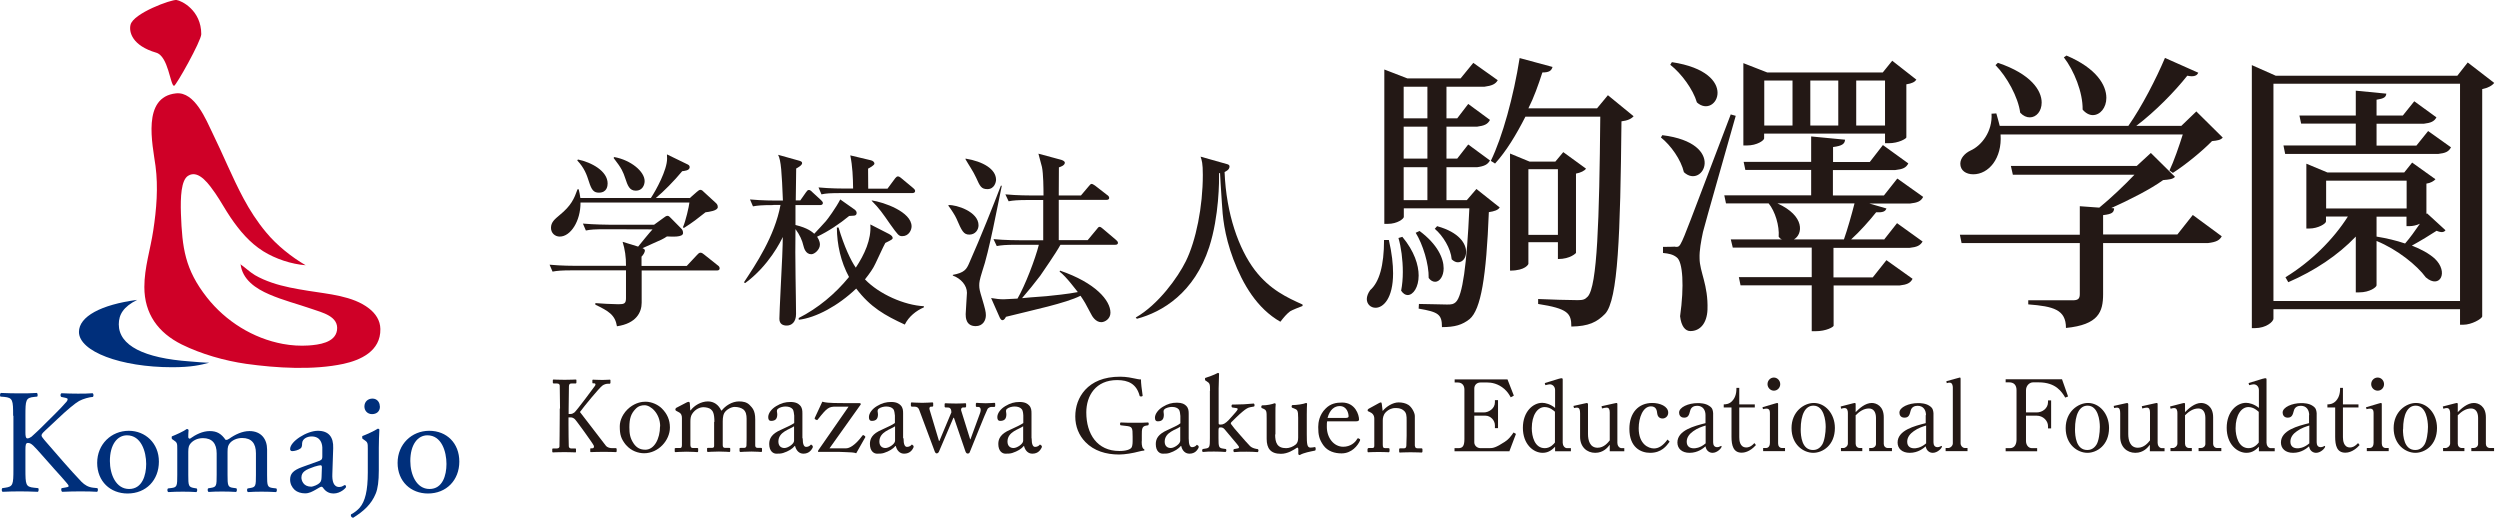 <svg width="177" height="37" viewBox="0 0 177 37" fill="none" xmlns="http://www.w3.org/2000/svg">
<g clip-path="url(#clip0_676_1050)">
<path d="M130.15 5.7V8.89H128.17V5.7H130.15ZM124.91 9.46H133.46V10.14H133.72C134.43 10.14 134.97 9.81 134.97 9.73V5.97C135.37 5.91 135.57 5.8 135.68 5.64L133.97 4.3L133.3 5.13H125.12L123.43 4.47V10.3H123.67C124.42 10.3 124.9 9.93 124.9 9.8V9.47L124.91 9.46ZM126.91 5.7V8.89H124.91V5.7H126.91ZM133.46 5.7V8.89H131.42V5.7H133.46ZM133.38 16.95H131.06C131.68 16.39 132.37 15.61 132.83 15.03C133.27 15.05 133.48 14.99 133.56 14.76L132.35 14.41H135.23C135.77 14.35 136 14.25 136.16 13.94L134.33 12.64L133.38 13.84H129.77V12.04H134.18C134.72 11.98 134.95 11.88 135.11 11.57L133.31 10.27L132.38 11.47H129.78V10.41C130.4 10.33 130.61 10.2 130.63 9.89L128.23 9.66V11.46H123.45L123.57 12.03H128.23V13.83H122.08L122.2 14.4H125.22C125.68 14.96 125.99 15.99 125.93 16.76C126.01 16.86 126.09 16.95 126.19 16.95H122.54L122.68 17.53H128.27V19.62H123.11L123.23 20.2H128.27V23.45H128.53C129.32 23.45 129.82 23.14 129.82 23.06V20.21H134.5C135.01 20.15 135.25 20.05 135.41 19.74L133.56 18.42L132.59 19.64H129.81V17.55H135.19C135.73 17.49 135.94 17.39 136.12 17.1L134.31 15.8L133.38 16.98V16.95ZM127.01 16.95C127.64 16.6 127.82 15.29 125.84 14.4H131.3C131.1 15.19 130.8 16.24 130.55 16.95H127.02H127.01ZM118.26 4.59C119.05 5.21 119.87 6.33 120.14 7.25C121.51 8.49 123.26 5.14 118.37 4.4L118.25 4.59H118.26ZM122.53 8.12C119.43 16.31 119.24 16.76 119.1 17.05C118.9 17.48 118.84 17.48 118.63 17.48H118.61V17.46C118.61 17.46 118.39 17.48 117.74 17.48V17.91C118.15 17.95 118.45 18.01 118.71 18.22C119.15 18.53 119.25 20.27 118.95 22.39C119.03 23.09 119.31 23.44 119.68 23.44C120.39 23.44 120.85 22.86 120.89 21.93C120.95 20.17 120.33 19.24 120.33 18.29C120.31 17.75 120.43 17.09 120.57 16.43C120.83 15.42 122.18 10.73 122.89 8.2L122.53 8.1V8.12ZM117.59 9.73C118.3 10.29 119.02 11.32 119.22 12.19C120.57 13.45 122.3 10.14 117.69 9.57L117.59 9.74V9.73Z" fill="#231815"/>
<path d="M160.96 21.32V5.93H174.17V21.31H160.96V21.32ZM174.71 4.43L173.98 5.36H161.12L159.43 4.61V23.23H159.67C160.4 23.23 160.96 22.8 160.96 22.55V21.89H174.17V22.99H174.41C174.99 22.99 175.7 22.58 175.74 22.41V6.31C176.14 6.23 176.45 6.06 176.59 5.87L174.71 4.42V4.43ZM171.91 9.28L171.08 10.31H168.26V8.76H171.61C172.11 8.7 172.34 8.6 172.5 8.31L170.93 7.17L170.12 8.18H168.26V7.06C168.78 6.98 168.93 6.88 168.95 6.63L166.79 6.42V8.18H162.8L162.92 8.75H166.79V10.3H161.67L161.79 10.9H172.62C173.14 10.84 173.37 10.74 173.53 10.43L171.9 9.27L171.91 9.28ZM171.79 15.17V13C172.09 12.96 172.33 12.81 172.43 12.69L170.78 11.51L170.22 12.21H164.78L163.29 11.59V16.18H163.49C164.13 16.18 164.68 15.83 164.68 15.68V15.33H166.23C165.2 16.95 163.65 18.5 161.81 19.63L162.01 19.98C163.88 19.17 165.52 18.08 166.79 16.75V20.7H167.03C167.78 20.7 168.26 20.33 168.26 20.2V17.06C169.73 17.66 171.12 18.78 171.75 19.64C172.74 20.49 173.4 19.27 172.37 18.3C171.97 17.95 171.42 17.64 170.76 17.39C171.36 17.06 172.07 16.63 172.51 16.34C172.87 16.49 173.05 16.44 173.14 16.3L171.83 15.1L171.79 15.16V15.17ZM164.69 14.76V12.79H170.39V14.76H164.69ZM168.26 15.34H170.38V16.01H170.6C170.82 16.01 171.1 15.95 171.33 15.84C170.99 16.34 170.62 16.85 170.28 17.24C169.66 17.03 168.99 16.87 168.26 16.75V15.34Z" fill="#231815"/>
<path d="M110.3 11.98H108.21V16.63H110.3V11.98ZM110.3 17.15H108.21V18.69C108.21 18.69 108.03 19.16 106.91 19.16V10.87L108.29 11.44H110.12L110.68 10.77L112.29 11.94C112.19 12.09 111.91 12.23 111.58 12.29V17.91C111.58 17.91 111.2 18.34 110.3 18.34V17.15ZM113.85 6.75L115.66 8.23C115.5 8.41 115.24 8.54 114.8 8.59C114.72 16.62 114.56 21.24 113.64 22.22C113.06 22.81 112.48 23.1 111.25 23.12C111.25 22.18 111.01 21.85 108.9 21.52V21.17C109.78 21.21 111.09 21.25 111.69 21.25C112.07 21.25 112.21 21.21 112.41 21C113.09 20.28 113.23 15.58 113.3 8.26H108C107.36 9.52 106.65 10.7 105.85 11.58L105.55 11.39C106.37 9.71 107.17 6.8 107.59 4.11L109.92 4.74C109.84 5.01 109.68 5.13 109.2 5.13C108.91 6.03 108.59 6.92 108.21 7.67H113.07L113.85 6.73V6.75ZM101.77 16.02C103.31 16.45 103.8 17.25 103.8 17.83C103.8 18.26 103.56 18.57 103.22 18.57C103.08 18.57 102.94 18.51 102.78 18.36C102.72 17.6 102.16 16.68 101.58 16.2L101.75 16.01L101.77 16.02ZM100.5 16.35C101.79 17.31 102.21 18.3 102.21 19C102.21 19.55 101.93 19.95 101.61 19.95C101.45 19.95 101.29 19.87 101.15 19.68C101.17 18.7 100.74 17.3 100.23 16.48L100.49 16.36L100.5 16.35ZM99.38 11.84V14.17H101.06V11.84H99.38ZM101.06 11.23V8.97H99.38V11.23H101.06ZM101.06 6.14H99.38V8.38H101.06V6.14ZM99.28 16.76C100.14 17.79 100.44 18.77 100.44 19.51C100.44 20.33 100.06 20.89 99.66 20.89C99.5 20.89 99.34 20.79 99.2 20.58C99.28 20.17 99.32 19.72 99.32 19.25C99.32 18.39 99.2 17.49 99.01 16.85L99.28 16.77V16.76ZM103.85 14.17L104.53 13.38L106.18 14.69C106.05 14.88 105.8 14.96 105.41 15.02C105.23 19.61 104.85 21.91 104.05 22.59C103.53 23 103.01 23.16 102.09 23.16C102.09 22.26 101.85 22.09 100.44 21.85L100.46 21.52C101 21.52 102.04 21.56 102.45 21.56C102.77 21.56 102.91 21.54 103.07 21.39C103.55 20.94 103.85 18.76 104.03 14.75H99.39V15.36C99.39 15.48 98.95 15.85 98.25 15.85H98.01V4.92L99.64 5.55H103.41L104.31 4.45L106.04 5.68C105.88 5.96 105.62 6.07 105.1 6.14H102.41V8.38H103.17L103.95 7.36L105.49 8.49C105.33 8.8 105.09 8.9 104.57 8.97H102.41V11.23H103.17L103.95 10.23L105.49 11.36C105.33 11.65 105.09 11.77 104.57 11.84H102.41V14.17H103.85ZM98.33 16.99C98.55 17.93 98.63 18.72 98.63 19.35C98.63 21.14 97.93 21.79 97.39 21.79C97.05 21.79 96.77 21.54 96.77 21.17C96.77 20.99 96.85 20.76 97.01 20.54C97.65 19.98 97.99 18.81 97.99 16.99H98.33Z" fill="#231815"/>
<path d="M146.3 3.93C148.45 4.84 149.13 6.04 149.13 6.93C149.13 7.63 148.69 8.15 148.17 8.15C147.93 8.15 147.67 8.02 147.45 7.76C147.47 6.54 146.84 4.99 146.12 4.06L146.3 3.94V3.93ZM141.46 4.45C143.8 5.24 144.55 6.41 144.55 7.26C144.55 7.88 144.17 8.31 143.71 8.31C143.48 8.31 143.25 8.21 143.03 7.98C142.89 6.88 142.08 5.42 141.28 4.61L141.46 4.44V4.45ZM155.51 7.9L157.37 9.74C157.23 9.91 157.01 9.95 156.61 9.99C155.93 10.69 154.72 11.68 153.84 12.24L153.6 12.07C153.9 11.45 154.3 10.29 154.54 9.52H141.64C141.76 11.22 140.79 12.34 139.71 12.34C139.19 12.34 138.79 12.07 138.79 11.59C138.79 11.2 139.11 10.85 139.51 10.66C140.3 10.31 141.08 9.3 141 8.05L141.34 8.03C141.44 8.36 141.52 8.69 141.58 8.91H150.69C151.64 7.55 152.66 5.57 153.28 4.1L155.64 5.15C155.56 5.32 155.42 5.4 155.18 5.4C155.08 5.4 154.98 5.38 154.86 5.36C153.98 6.47 152.61 7.88 151.25 8.91H154.44L155.51 7.88V7.9ZM154.15 16.61L155.25 15.22L157.3 16.73C157.14 17.02 156.9 17.14 156.32 17.21H148.9V20.82C148.9 22.08 148.58 22.99 146.27 23.22C146.27 21.92 145.39 21.69 143.6 21.55V21.26H146.77C147.14 21.26 147.25 21.13 147.25 20.82V17.21H138.88L138.76 16.62H147.25V14.6L148.63 14.7C149.44 14.04 150.46 13.07 151.12 12.37H142.51L142.37 11.75H151.28L152.28 10.83L153.99 12.52C153.83 12.69 153.59 12.71 153.15 12.75C152.27 13.39 150.77 14.15 149.48 14.73L149.68 14.75C149.66 15.04 149.54 15.16 148.9 15.23V16.6H154.16L154.15 16.61Z" fill="#231815"/>
<path d="M45.44 18.83H48.62L49.34 18.06C49.42 17.97 49.5 17.89 49.59 17.89C49.68 17.89 49.76 17.94 49.84 18.01L50.82 18.79C50.9 18.84 50.95 18.91 50.95 19C50.95 19.13 50.84 19.15 50.75 19.15H45.43V21.43C45.43 22.11 45.05 22.9 43.68 23.1C43.55 22.29 43.08 22.02 42.15 21.57V21.46C42.41 21.49 43.45 21.54 43.78 21.54C44.2 21.54 44.32 21.49 44.32 21.11V19.14H40.55C39.74 19.14 39.45 19.17 39.12 19.23L38.91 18.74C39.73 18.82 40.66 18.82 40.79 18.82H44.32C44.33 18.21 44.24 17.63 44.08 17.12L45.18 17.46C45.34 17.26 46.04 16.4 46.2 16.24L42.91 16.23C42.1 16.23 41.81 16.25 41.48 16.32L41.27 15.83C42.09 15.9 43.02 15.91 43.15 15.91H46.31L47 15.41C47.09 15.34 47.17 15.28 47.27 15.28C47.35 15.28 47.42 15.36 47.5 15.44L48.23 16.18C48.31 16.26 48.36 16.35 48.36 16.5C48.36 16.82 47.55 16.75 47.22 16.74C46.98 16.91 46.73 17.02 46.22 17.24C46.1 17.29 45.58 17.53 45.49 17.57C45.58 17.61 45.66 17.66 45.66 17.74C45.66 17.85 45.54 18.06 45.42 18.17V18.82L45.44 18.83ZM48.83 14.03L49.33 13.59C49.43 13.5 49.52 13.44 49.58 13.44C49.66 13.44 49.74 13.49 49.8 13.56L50.65 14.34C50.73 14.41 50.82 14.49 50.82 14.66C50.82 14.92 50.2 15 49.95 15.03C49.42 15.45 49.03 15.76 48.42 16.14L48.35 16.09C48.54 15.69 48.79 14.58 48.81 14.34H41.1C41.11 15.65 40.4 16.75 39.63 16.75C39.3 16.75 39.01 16.51 39.01 16.13C39.01 15.72 39.29 15.51 39.63 15.22C40.44 14.56 40.65 14.07 40.89 13.4H40.97C41.02 13.61 41.06 13.77 41.09 14.02H46.08C46.45 13.47 47.23 12.04 47.23 11.23C47.23 11.11 47.23 11.03 47.22 10.93L48.64 11.62C48.73 11.66 48.83 11.71 48.83 11.83C48.83 12.08 48.45 12.1 48.3 12.12C47.74 12.8 46.97 13.58 46.43 14.02H48.82L48.83 14.03ZM40.91 11.29C41.88 11.49 43.02 12.11 43.02 12.99C43.02 13.16 42.98 13.64 42.4 13.64C42.03 13.64 41.88 13.44 41.7 12.87C41.54 12.36 41.37 11.89 40.87 11.36L40.92 11.29H40.91ZM43.49 11.12C44.66 11.33 45.64 12.14 45.64 12.82C45.64 13.1 45.48 13.5 45.02 13.5C44.56 13.5 44.44 13.14 44.26 12.6C44.12 12.19 44.04 11.95 43.44 11.18L43.49 11.12Z" fill="#231815"/>
<path d="M54.74 14.52C53.93 14.52 53.64 14.55 53.31 14.61L53.1 14.12C53.92 14.2 54.85 14.2 54.98 14.2H55.43C55.35 12.22 55.3 11.36 55.09 10.96L56.59 11.38C56.71 11.42 56.79 11.45 56.79 11.55C56.79 11.7 56.5 11.86 56.37 11.93C56.36 12.29 56.34 13.87 56.34 14.19H56.66L57.06 13.62C57.14 13.51 57.18 13.45 57.27 13.45C57.34 13.45 57.42 13.5 57.51 13.6L58.13 14.17C58.18 14.23 58.26 14.29 58.26 14.37C58.26 14.5 58.14 14.52 58.06 14.52H56.32V15.93C57.2 16.14 57.51 16.43 57.65 16.55C57.78 16.4 58.37 15.79 58.47 15.66C58.58 15.54 59.19 14.71 59.49 14.12L60.54 14.86C60.59 14.91 60.65 14.98 60.65 15.07C60.65 15.24 60.52 15.27 60.43 15.27C60.36 15.27 60.23 15.29 60.12 15.29C59.43 15.86 58.66 16.37 57.85 16.76C57.9 16.85 58.05 17.05 58.05 17.32C58.05 17.67 57.67 18 57.44 18C57.04 18 56.92 17.56 56.88 17.39C56.8 17.03 56.62 16.62 56.32 16.22C56.28 18.24 56.36 21.14 56.36 22.23C56.36 22.81 56.04 23.05 55.7 23.05C55.44 23.05 55.18 22.95 55.18 22.57C55.18 22.13 55.35 18.88 55.38 18.19C55.41 17.51 55.42 17.01 55.42 16.78C55.29 17.06 54.44 18.81 52.76 20.04L52.67 19.99C53.5 18.73 54.85 16.73 55.26 14.51H54.76L54.74 14.52ZM56.54 22.52C57.92 21.82 59.13 20.81 60.11 19.61C59.53 18.54 59.26 17.33 59.25 16.11H59.37C59.77 17.46 60.24 18.45 60.59 18.95C61.2 18.02 61.7 16.97 61.62 15.89L62.95 16.57C63.15 16.68 63.2 16.77 63.2 16.85C63.2 16.94 63.13 16.98 62.68 17.2C62.61 17.32 62.55 17.45 61.98 18.66C61.82 19.01 61.58 19.35 61.24 19.78C62.25 20.83 64.03 21.61 65.41 21.68V21.76C64.86 22 64.34 22.41 64.06 22.98C62.65 22.33 61.63 21.76 60.62 20.43C59.33 21.66 57.76 22.5 56.55 22.64V22.54L56.54 22.52ZM62.84 13.35L63.38 12.62C63.45 12.54 63.5 12.49 63.57 12.49C63.65 12.49 63.7 12.53 63.77 12.58L64.66 13.32C64.73 13.38 64.79 13.44 64.79 13.52C64.79 13.65 64.67 13.67 64.58 13.67H59.59C58.78 13.67 58.49 13.69 58.16 13.76L57.95 13.27C58.77 13.35 59.7 13.35 59.83 13.35H60.4C60.39 12.57 60.36 11.77 60.2 11L61.67 11.35C61.83 11.39 61.91 11.5 61.91 11.58C61.91 11.7 61.59 11.87 61.46 11.94C61.46 12.17 61.47 13.16 61.47 13.36H62.84V13.35ZM61.72 14.19C62.57 14.31 64.54 15 64.54 16.03C64.54 16.28 64.35 16.72 63.88 16.72C63.63 16.72 63.58 16.64 63.03 15.88C62.49 15.1 62.25 14.75 61.72 14.22V14.18V14.19Z" fill="#231815"/>
<path d="M67.17 14.52C67.7 14.49 69.28 14.98 69.28 15.95C69.28 16.28 69.04 16.61 68.63 16.61C68.22 16.61 68.1 16.36 67.71 15.46C67.63 15.27 67.34 14.82 67.15 14.57V14.52H67.17ZM70.93 13.14C70.63 14.56 70.03 17.82 69.54 19.22C69.35 19.83 69.33 20 69.33 20.2C69.33 20.44 69.37 20.61 69.52 21.1C69.75 21.87 69.8 22.08 69.8 22.32C69.8 22.68 69.59 23.09 69.08 23.09C68.37 23.09 68.37 22.44 68.37 22.24C68.37 22 68.46 20.94 68.46 20.73C68.46 20.21 68.04 19.72 67.46 19.51V19.46C68.27 19.31 68.43 19.08 68.63 18.6C69.44 16.78 70.34 14.51 70.86 13.15H70.94L70.93 13.14ZM68.37 11.23C69.59 11.43 70.52 11.97 70.52 12.73C70.52 12.88 70.41 13.39 69.91 13.39C69.47 13.39 69.38 13.18 69.11 12.58C68.9 12.12 68.61 11.72 68.36 11.28V11.23H68.37ZM77 17.01L77.65 16.23C77.72 16.14 77.77 16.06 77.85 16.06C77.92 16.06 78.01 16.13 78.1 16.21L79.02 16.99C79.09 17.06 79.15 17.11 79.15 17.19C79.15 17.32 79.03 17.33 78.95 17.33H75.08C74.75 17.94 73.81 19.28 73.65 19.52C73.22 20.09 72.83 20.56 72.36 21.11C72.59 21.08 73.16 21.04 74.08 20.97C74.57 20.92 75.59 20.82 76.31 20.68C76.2 20.55 75.5 19.59 75.02 19.23L75.05 19.16C77.56 20.02 78.62 21.27 78.62 22.14C78.62 22.58 78.22 22.81 77.97 22.81C77.57 22.81 77.32 22.39 77.23 22.2C76.86 21.49 76.78 21.35 76.5 20.94C75.45 21.47 73.13 21.95 71.22 22.43C71.17 22.55 71.07 22.67 70.98 22.67C70.89 22.67 70.84 22.59 70.78 22.48L70.17 21.1C70.55 21.16 70.75 21.19 71.06 21.19C71.22 21.19 71.9 21.14 72.04 21.14C72.58 20.21 73.3 18.33 73.55 17.33H72C71.19 17.33 70.9 17.36 70.57 17.42L70.34 16.93C71.18 17.01 72.1 17.01 72.24 17.01H73.86V14.16H72.84C72.03 14.16 71.74 14.19 71.41 14.25L71.18 13.76C72.01 13.84 72.94 13.84 73.08 13.84H73.88C73.88 13.35 73.87 12.29 73.77 11.82C73.74 11.66 73.54 11.01 73.52 10.88L75.15 11.32C75.23 11.35 75.39 11.41 75.39 11.52C75.39 11.72 75.06 11.82 74.97 11.85C74.96 12.45 74.96 13.06 74.96 13.84H76.53L77.08 13.19C77.16 13.08 77.23 13.02 77.29 13.02C77.35 13.02 77.45 13.09 77.53 13.14L78.38 13.8C78.46 13.85 78.53 13.92 78.53 14.01C78.53 14.14 78.41 14.15 78.33 14.15H74.96V17H77.02L77 17.01Z" fill="#231815"/>
<path d="M92.23 21.66C92.08 21.71 91.46 21.96 91.34 22.04C91.08 22.24 90.9 22.46 90.65 22.78C89 21.84 88 20.14 87.32 18.35C86.66 16.59 86.56 15.26 86.51 14.38C86.44 13.42 86.39 12.44 86.38 12.26H86.31C86.32 12.75 86.32 15.31 85.61 17.5C84.56 20.72 82.31 22.09 80.49 22.57L80.41 22.48C82.01 21.57 83.39 19.64 83.95 18.51C84.68 17.04 85.16 14.62 85.16 12.39C85.16 11.54 85.09 11.36 85 11.09L86.84 11.61C86.96 11.64 87.05 11.68 87.05 11.78C87.05 12.02 86.81 12.12 86.7 12.18C86.82 15.17 87.71 17.63 88.84 19.12C89.91 20.52 91.16 21.08 92.22 21.56V21.65L92.23 21.66Z" fill="#231815"/>
<path d="M80.83 31.25C80.83 31.57 80.88 31.76 81.01 31.81C81.03 31.83 81.03 31.88 81.01 31.9C80.92 31.9 80.78 31.93 80.63 31.97C80.22 32.08 79.65 32.18 79.23 32.18C78.3 32.18 77.45 31.92 76.85 31.3C76.38 30.82 76.13 30.19 76.13 29.49C76.13 28.79 76.35 28.13 76.83 27.6C77.35 27.04 78.13 26.67 79.31 26.67C79.75 26.67 80.17 26.76 80.3 26.79C80.45 26.82 80.69 26.88 80.78 26.86C80.78 27.12 80.83 27.54 80.9 28.02C80.88 28.08 80.74 28.09 80.69 28.04C80.47 27.18 79.89 26.91 79.09 26.91C77.58 26.91 76.91 28.01 76.91 29.2C76.91 30.73 77.68 31.93 79.25 31.93C79.74 31.93 80.02 31.82 80.11 31.69C80.15 31.63 80.19 31.49 80.19 31.24V30.92C80.19 30.25 80.17 30.2 79.68 30.15L79.34 30.11C79.28 30.08 79.29 29.93 79.34 29.91C79.57 29.93 80 29.93 80.46 29.93C80.76 29.93 81.03 29.93 81.29 29.91C81.34 29.94 81.35 30.06 81.29 30.11L81.17 30.13C80.84 30.17 80.84 30.39 80.84 30.8V31.25H80.83Z" fill="#231815"/>
<path d="M85.67 27.69C85.67 27.19 85.67 27.14 85.41 26.98L85.33 26.93C85.33 26.93 85.29 26.79 85.33 26.76C85.54 26.69 85.93 26.56 86.23 26.4C86.26 26.4 86.3 26.42 86.31 26.45C86.31 26.71 86.28 27.13 86.28 27.5V29.93C86.28 30.04 86.28 30.06 86.43 30.06C86.61 30.06 86.77 29.97 87 29.73L87.34 29.35C87.57 29.1 87.63 29 87.63 28.96C87.63 28.92 87.59 28.89 87.45 28.88L87.25 28.85C87.17 28.83 87.17 28.66 87.25 28.64H87.44C87.81 28.64 88.3 28.62 88.77 28.57C88.83 28.6 88.84 28.74 88.79 28.78L88.52 28.83C88.35 28.86 88.21 28.95 87.99 29.13C87.67 29.39 87.38 29.7 87.23 29.84C87.13 29.93 87.12 29.98 87.17 30.04C87.31 30.24 87.45 30.4 87.73 30.72C88.05 31.09 88.35 31.43 88.51 31.59C88.63 31.7 88.79 31.75 88.94 31.78L89.06 31.8C89.12 31.84 89.11 31.99 89.04 32.01C88.8 31.99 88.51 31.98 88.25 31.98C87.92 31.98 87.63 31.98 87.38 32.01C87.31 31.98 87.31 31.83 87.36 31.8L87.51 31.77C87.63 31.75 87.72 31.74 87.72 31.68C87.72 31.62 87.69 31.57 87.58 31.44L86.69 30.38C86.61 30.29 86.52 30.26 86.43 30.26C86.28 30.26 86.27 30.28 86.27 30.55V31.02C86.27 31.63 86.29 31.72 86.59 31.76L86.79 31.79C86.85 31.83 86.83 31.98 86.77 32C86.5 31.98 86.25 31.97 85.96 31.97C85.67 31.97 85.41 31.97 85.16 32C85.1 31.97 85.09 31.83 85.16 31.79L85.34 31.76C85.65 31.72 85.66 31.63 85.66 31.02V27.66L85.67 27.69Z" fill="#231815"/>
<path d="M90.28 30.75C90.28 31.34 90.42 31.73 91.06 31.73C91.28 31.73 91.55 31.63 91.74 31.47C91.85 31.37 91.91 31.24 91.91 30.98V29.58C91.91 29.03 91.85 29.01 91.6 28.91L91.49 28.87C91.43 28.84 91.43 28.72 91.49 28.68C91.82 28.68 92.28 28.61 92.47 28.53C92.51 28.53 92.54 28.55 92.54 28.59C92.53 28.75 92.52 29.01 92.52 29.33V30.76C92.52 31.43 92.54 31.69 92.78 31.69C92.88 31.69 92.99 31.67 93.11 31.65C93.16 31.69 93.17 31.86 93.11 31.9C92.78 31.97 92.3 32.05 92.02 32.22C91.98 32.22 91.94 32.19 91.92 32.16V31.81C91.92 31.73 91.89 31.69 91.84 31.69C91.59 31.85 91.18 32.13 90.69 32.13C89.96 32.13 89.68 31.75 89.68 31.07V29.65C89.68 29.11 89.68 29.04 89.43 28.93L89.33 28.89C89.28 28.85 89.29 28.73 89.35 28.7C89.73 28.7 90.06 28.62 90.24 28.55C90.29 28.55 90.31 28.57 90.32 28.61C90.3 28.75 90.3 28.93 90.3 29.35V30.77L90.28 30.75Z" fill="#231815"/>
<path d="M83.56 30.21C83.27 30.43 82.46 30.59 82.46 31.27C82.46 31.57 82.64 31.72 82.89 31.72C83.14 31.72 83.56 31.43 83.56 31.21V30.2V30.21ZM84.16 31.04C84.16 31.51 84.26 31.66 84.4 31.66C84.53 31.66 84.65 31.59 84.69 31.54C84.72 31.5 84.74 31.48 84.77 31.51L84.85 31.57C84.85 31.57 84.89 31.63 84.85 31.72C84.78 31.84 84.63 32.12 84.21 32.12C83.92 32.12 83.7 31.91 83.63 31.57H83.61C83.44 31.77 83.17 31.95 82.8 32.07C82.65 32.12 82.5 32.12 82.32 32.12C82.12 32.12 81.83 31.96 81.83 31.44C81.83 31.06 82 30.74 82.65 30.45C83.02 30.28 83.44 30.09 83.57 29.97V29.45C83.55 29.31 83.55 29.1 83.46 28.99C83.37 28.88 83.21 28.81 82.97 28.81C82.81 28.81 82.55 28.87 82.44 28.98C82.33 29.09 82.4 29.21 82.4 29.36C82.4 29.65 82.3 29.83 81.97 29.83C81.84 29.83 81.77 29.76 81.77 29.57C81.77 29.31 82 29 82.33 28.8C82.68 28.59 82.96 28.51 83.33 28.51C83.7 28.51 83.87 28.62 83.98 28.73C84.15 28.9 84.16 29.09 84.16 29.31V31.05V31.04Z" fill="#231815"/>
<path d="M95.26 29.59C95.42 29.59 95.48 29.55 95.48 29.48C95.48 29.29 95.38 28.75 94.85 28.75C94.49 28.75 94.15 28.99 93.99 29.59H95.26ZM93.96 29.83C93.94 29.9 93.94 30.03 93.94 30.22C93.94 31.02 94.45 31.63 95.1 31.63C95.6 31.63 95.95 31.34 96.09 31.07C96.11 31.04 96.14 31.02 96.17 31.03L96.28 31.09C96.28 31.09 96.32 31.12 96.28 31.21C96.13 31.54 95.71 32.1 94.98 32.1C94.51 32.1 94 31.96 93.69 31.52C93.4 31.1 93.33 30.8 93.33 30.23C93.33 29.91 93.41 29.36 93.85 28.93C94.2 28.57 94.61 28.5 95.02 28.5C95.96 28.5 96.22 29.38 96.22 29.7C96.22 29.81 96.12 29.83 95.99 29.83H93.97H93.96Z" fill="#231815"/>
<path d="M100.18 31.57C100.18 31.7 100.26 31.74 100.36 31.74H100.62C100.69 31.74 100.71 31.77 100.71 31.82V31.95C100.71 32.01 100.69 32.04 100.64 32.04C100.58 32.04 100.33 32.02 99.86 32.02C99.44 32.02 99.18 32.04 99.12 32.04C99.07 32.04 99.06 32.02 99.06 31.95V31.82C99.06 31.76 99.08 31.74 99.17 31.74H99.41C99.5 31.74 99.56 31.7 99.57 31.55C99.57 31.34 99.59 31.08 99.59 30.86V29.78C99.59 29.45 99.59 29.21 99.35 29.04C99.15 28.89 98.96 28.89 98.75 28.89C98.62 28.89 98.33 28.95 98.09 29.21C97.93 29.39 97.9 29.61 97.9 29.77V31.46C97.9 31.68 97.93 31.73 98.1 31.73H98.3C98.36 31.73 98.38 31.76 98.38 31.81V31.95C98.38 31.95 98.36 32.02 98.32 32.02C98.26 32.02 98.04 32 97.61 32C97.18 32 96.93 32.02 96.88 32.02C96.84 32.02 96.82 32 96.82 31.95V31.8C96.82 31.8 96.84 31.72 96.9 31.72H97.14C97.25 31.72 97.3 31.69 97.3 31.56V29.64C97.3 29.39 97.17 29.25 96.96 29.16L96.89 29.13C96.83 29.11 96.83 29.08 96.83 29.06V29.02C96.83 29.02 96.86 28.96 96.9 28.94L97.61 28.55C97.67 28.52 97.72 28.49 97.76 28.49C97.8 28.49 97.82 28.52 97.83 28.59L97.89 29.09H97.9C98.14 28.79 98.61 28.49 99.02 28.49C99.26 28.49 99.52 28.54 99.72 28.67C99.97 28.84 100.17 29.24 100.17 29.45V31.56L100.18 31.57Z" fill="#231815"/>
<path d="M39.65 28.91C39.65 28.78 39.63 27.38 39.63 27.32C39.63 27.24 39.6 27.15 39.43 27.15H39.19C39.19 27.15 39.14 27.13 39.14 27.09V26.91C39.14 26.91 39.15 26.87 39.19 26.87C39.27 26.87 39.48 26.89 39.98 26.89C40.44 26.89 40.66 26.87 40.75 26.87C40.79 26.87 40.81 26.88 40.81 26.91V27.09C40.81 27.09 40.8 27.15 40.76 27.15H40.47C40.34 27.15 40.28 27.2 40.28 27.37C40.28 27.48 40.26 28.59 40.26 28.95V29.31H40.38C40.49 29.31 40.56 29.28 40.66 29.21C40.81 29.1 42.07 27.4 42.13 27.31C42.19 27.21 42.16 27.14 42.07 27.14H41.97C41.97 27.14 41.94 27.13 41.94 27.09V26.93C41.94 26.93 41.95 26.88 41.98 26.88C42.06 26.88 42.34 26.9 42.65 26.9C42.85 26.9 43.09 26.88 43.17 26.88C43.2 26.88 43.22 26.89 43.22 26.92V27.11C43.22 27.11 43.2 27.17 43.17 27.17H43.02C42.93 27.17 42.77 27.21 42.65 27.3C42.4 27.49 41.36 28.76 41.06 29.17C41.12 29.25 42.83 31.47 42.89 31.55C43.01 31.7 43.2 31.73 43.37 31.73H43.61C43.61 31.73 43.66 31.75 43.66 31.78V31.96C43.66 31.96 43.64 32.01 43.6 32.01C43.53 32.01 43.28 31.99 42.76 31.99C42.19 31.99 41.93 32.01 41.83 32.01C41.8 32.01 41.79 31.99 41.79 31.97V31.78C41.79 31.78 41.8 31.74 41.83 31.74H41.93C42.06 31.74 42.07 31.62 42.04 31.55C41.98 31.4 40.77 29.72 40.68 29.66C40.57 29.57 40.48 29.55 40.38 29.55H40.25V30.07C40.25 30.43 40.26 31.48 40.27 31.59C40.27 31.68 40.34 31.75 40.43 31.75H40.73C40.73 31.75 40.78 31.76 40.78 31.79V31.98C40.78 31.98 40.78 32.03 40.74 32.03C40.66 32.03 40.45 32.01 39.97 32.01C39.43 32.01 39.21 32.03 39.15 32.03C39.12 32.03 39.1 32.01 39.1 31.98V31.79C39.1 31.79 39.12 31.75 39.15 31.75H39.43C39.55 31.75 39.6 31.69 39.61 31.62C39.61 31.56 39.63 30.26 39.63 29.36V28.94L39.65 28.91Z" fill="#231815"/>
<path d="M46.74 30.19C46.74 29.27 46.07 28.69 45.64 28.69C45.42 28.69 45.2 28.74 45 28.95C44.68 29.28 44.56 29.62 44.56 30.25C44.56 30.71 44.61 31.03 44.87 31.41C45.06 31.68 45.3 31.84 45.69 31.84C46.32 31.84 46.73 31.07 46.73 30.18L46.74 30.19ZM44.34 31.53C43.96 31.07 43.88 30.77 43.88 30.18C43.88 29.76 44.1 29.23 44.59 28.84C45.02 28.51 45.43 28.44 45.7 28.44C46.16 28.44 46.61 28.67 46.86 28.92C47.24 29.3 47.43 29.73 47.43 30.27C47.43 31.17 46.62 32.09 45.6 32.09C45.2 32.09 44.69 31.93 44.34 31.52V31.53Z" fill="#231815"/>
<path d="M50.58 29.88C50.58 29.26 50.47 29.1 50.33 28.98C50.22 28.88 49.98 28.83 49.8 28.83C49.58 28.83 49.24 28.94 49 29.31C48.9 29.47 48.88 29.63 48.88 29.86V31.5C48.88 31.63 48.93 31.72 49.05 31.72H49.35C49.42 31.72 49.43 31.73 49.43 31.79V31.92C49.43 31.98 49.43 32.01 49.36 32.01C49.29 32.01 49.06 31.98 48.61 31.98C48.16 31.98 47.91 32.01 47.84 32.01C47.79 32.01 47.77 32 47.77 31.94V31.79C47.77 31.72 47.79 31.72 47.87 31.72H48.16C48.23 31.72 48.28 31.67 48.28 31.51C48.28 31.37 48.28 31.22 48.28 31.08V29.6C48.28 29.44 48.25 29.28 48.05 29.18L47.88 29.09C47.88 29.09 47.82 29.05 47.82 29.02V28.95C47.82 28.95 47.86 28.89 47.87 28.88L48.6 28.5C48.66 28.47 48.72 28.45 48.76 28.45C48.81 28.45 48.84 28.51 48.84 28.57L48.87 29.05H48.9C49.15 28.71 49.64 28.42 50.12 28.42C50.55 28.42 50.88 28.67 51.06 29.06H51.1C51.35 28.74 51.82 28.42 52.32 28.42C52.61 28.42 52.87 28.47 53.07 28.67C53.26 28.87 53.47 29.05 53.47 29.69V31.54C53.47 31.66 53.54 31.71 53.64 31.71H53.86C53.93 31.71 53.95 31.72 53.95 31.78V31.92C53.95 31.98 53.93 32 53.89 32C53.83 32 53.6 31.97 53.2 31.97C52.78 31.97 52.49 32 52.43 32C52.38 32 52.36 31.97 52.36 31.92V31.78C52.36 31.72 52.37 31.71 52.47 31.71H52.68C52.77 31.71 52.84 31.67 52.85 31.55C52.86 31.36 52.86 31.06 52.86 30.88V29.65C52.86 29.37 52.81 29.13 52.62 28.98C52.47 28.87 52.25 28.81 52.01 28.81C51.77 28.81 51.42 29 51.28 29.24C51.16 29.48 51.17 29.71 51.17 30.08V31.52C51.17 31.63 51.21 31.71 51.33 31.71H51.61C51.69 31.71 51.7 31.72 51.7 31.78V31.91C51.7 31.98 51.68 32 51.64 32C51.58 32 51.37 31.97 50.9 31.97C50.43 31.97 50.17 32 50.12 32C50.08 32 50.06 31.97 50.06 31.92V31.79C50.06 31.72 50.06 31.71 50.14 31.71H50.38C50.51 31.71 50.56 31.68 50.56 31.57V29.86L50.58 29.88Z" fill="#231815"/>
<path d="M56.22 30.18C55.92 30.4 55.11 30.57 55.11 31.26C55.11 31.57 55.29 31.72 55.54 31.72C55.79 31.72 56.22 31.43 56.22 31.21V30.19V30.18ZM56.83 31.02C56.83 31.49 56.93 31.64 57.08 31.64C57.21 31.64 57.33 31.57 57.37 31.52C57.4 31.48 57.42 31.46 57.45 31.49L57.53 31.56C57.53 31.56 57.57 31.62 57.53 31.71C57.46 31.83 57.3 32.12 56.88 32.12C56.58 32.12 56.37 31.9 56.29 31.57H56.27C56.1 31.78 55.82 31.95 55.45 32.07C55.29 32.12 55.14 32.12 54.96 32.12C54.76 32.12 54.46 31.96 54.46 31.43C54.46 31.05 54.64 30.71 55.29 30.43C55.66 30.26 56.1 30.06 56.23 29.95V29.42C56.21 29.28 56.2 29.06 56.11 28.96C56.02 28.85 55.85 28.78 55.61 28.78C55.44 28.78 55.19 28.84 55.07 28.95C54.95 29.06 55.03 29.18 55.03 29.33C55.03 29.62 54.93 29.8 54.59 29.8C54.46 29.8 54.39 29.72 54.39 29.53C54.39 29.26 54.62 28.95 54.96 28.75C55.31 28.54 55.6 28.46 55.97 28.46C56.34 28.46 56.52 28.58 56.63 28.69C56.8 28.86 56.81 29.06 56.81 29.28V31.04L56.83 31.02Z" fill="#231815"/>
<path d="M58 32C57.91 32 57.88 31.97 57.95 31.86L60.08 28.79H59.2C58.68 28.79 58.57 28.85 57.9 29.7C57.87 29.74 57.84 29.76 57.81 29.73L57.7 29.68C57.7 29.68 57.67 29.64 57.68 29.6L58.22 28.44C58.32 28.47 58.48 28.5 58.62 28.51C58.93 28.53 59.08 28.54 59.71 28.54H60.85C60.93 28.54 60.97 28.6 60.93 28.65L58.73 31.74H59.91C60.11 31.74 60.52 31.57 61.05 30.85C61.08 30.8 61.12 30.8 61.16 30.82L61.24 30.88C61.24 30.88 61.28 30.92 61.26 30.96L60.62 32.09C60.47 32.03 60.21 32.02 59.87 32.01C59.54 31.99 59.21 31.99 59.14 31.99H57.99L58 32Z" fill="#231815"/>
<path d="M63.37 30.18C63.07 30.4 62.26 30.57 62.26 31.26C62.26 31.57 62.44 31.72 62.69 31.72C62.94 31.72 63.37 31.43 63.37 31.21V30.19V30.18ZM63.97 31.02C63.97 31.49 64.07 31.64 64.22 31.64C64.35 31.64 64.47 31.57 64.51 31.52C64.54 31.48 64.56 31.46 64.59 31.49L64.67 31.56C64.67 31.56 64.71 31.62 64.66 31.71C64.6 31.83 64.44 32.12 64.01 32.12C63.71 32.12 63.5 31.9 63.42 31.57H63.4C63.23 31.78 62.95 31.95 62.58 32.07C62.42 32.12 62.27 32.12 62.09 32.12C61.89 32.12 61.59 31.96 61.59 31.43C61.59 31.05 61.76 30.71 62.42 30.43C62.79 30.26 63.22 30.06 63.36 29.95V29.42C63.34 29.28 63.33 29.06 63.24 28.96C63.15 28.85 62.98 28.78 62.74 28.78C62.57 28.78 62.32 28.84 62.2 28.95C62.08 29.06 62.16 29.18 62.16 29.33C62.16 29.62 62.06 29.8 61.72 29.8C61.59 29.8 61.52 29.72 61.52 29.53C61.52 29.26 61.75 28.95 62.09 28.75C62.44 28.54 62.73 28.46 63.1 28.46C63.47 28.46 63.65 28.58 63.76 28.69C63.93 28.86 63.94 29.06 63.94 29.28V31.04L63.97 31.02Z" fill="#231815"/>
<path d="M68.68 31.1H68.71L69.38 29.27C69.49 28.98 69.42 28.81 69.26 28.81H69.14C69.14 28.81 69.09 28.79 69.09 28.75V28.58C69.09 28.58 69.11 28.52 69.15 28.52C69.2 28.52 69.45 28.55 69.79 28.55C70.13 28.55 70.3 28.52 70.4 28.52C70.44 28.52 70.46 28.55 70.46 28.58V28.75C70.46 28.75 70.44 28.81 70.4 28.81H70.19C70.09 28.81 69.97 28.88 69.92 28.95C69.82 29.11 68.77 31.75 68.66 32.01C68.63 32.1 68.57 32.11 68.5 32.11C68.44 32.11 68.39 32.06 68.35 31.95L67.54 29.58H67.5L66.48 31.97C66.44 32.07 66.37 32.1 66.31 32.1C66.25 32.1 66.2 32.03 66.17 31.94L65.08 29.02C65.02 28.86 64.93 28.79 64.73 28.79H64.55C64.55 28.79 64.49 28.77 64.49 28.72V28.56C64.49 28.56 64.5 28.49 64.54 28.49C64.66 28.49 64.82 28.52 65.3 28.52C65.67 28.52 65.87 28.49 66 28.49C66.05 28.49 66.07 28.51 66.07 28.56V28.73C66.07 28.73 66.07 28.79 66 28.79H65.92C65.83 28.79 65.77 28.87 65.82 29.02L66.48 31.22H66.51L67.36 29.19C67.35 29.06 67.34 28.99 67.29 28.93C67.25 28.87 67.18 28.85 67.07 28.85H66.94C66.94 28.85 66.88 28.83 66.88 28.79V28.62C66.88 28.57 66.9 28.55 66.95 28.55C67.02 28.55 67.28 28.57 67.7 28.57C68.08 28.57 68.26 28.55 68.33 28.55C68.39 28.55 68.4 28.57 68.4 28.61V28.78C68.4 28.78 68.38 28.85 68.34 28.85H68.17C68.09 28.85 68.02 28.94 68.05 29.06L68.68 31.08V31.1Z" fill="#231815"/>
<path d="M72.44 30.18C72.14 30.4 71.33 30.57 71.33 31.26C71.33 31.57 71.51 31.72 71.76 31.72C72.01 31.72 72.44 31.43 72.44 31.21V30.19V30.18ZM73.04 31.02C73.04 31.49 73.14 31.64 73.29 31.64C73.42 31.64 73.54 31.57 73.58 31.52C73.61 31.48 73.63 31.46 73.66 31.49L73.75 31.56C73.75 31.56 73.79 31.62 73.74 31.71C73.67 31.83 73.52 32.12 73.09 32.12C72.79 32.12 72.58 31.9 72.5 31.57H72.49C72.32 31.78 72.04 31.95 71.67 32.07C71.51 32.12 71.36 32.12 71.18 32.12C70.98 32.12 70.68 31.96 70.68 31.43C70.68 31.05 70.86 30.71 71.51 30.43C71.88 30.26 72.31 30.06 72.45 29.95V29.42C72.44 29.28 72.43 29.06 72.33 28.96C72.24 28.85 72.07 28.78 71.83 28.78C71.66 28.78 71.41 28.84 71.29 28.95C71.17 29.06 71.25 29.18 71.25 29.33C71.25 29.62 71.15 29.8 70.81 29.8C70.68 29.8 70.61 29.72 70.61 29.53C70.61 29.26 70.84 28.95 71.18 28.75C71.53 28.54 71.82 28.46 72.19 28.46C72.56 28.46 72.74 28.58 72.85 28.69C73.02 28.86 73.03 29.06 73.03 29.28V31.04L73.04 31.02Z" fill="#231815"/>
<path d="M106.84 31.95H102.98V31.73H103.25C103.57 31.73 103.68 31.56 103.68 31.08V27.58C103.68 27.27 103.5 27.08 103.21 27.08H102.99V26.86H106.73L107.18 28.01L106.96 28.13C106.84 27.92 106.74 27.75 106.51 27.54C106.06 27.15 105.59 27.08 105.3 27.08H104.82C104.57 27.08 104.38 27.25 104.38 27.51V29.2H105.06C105.39 29.2 105.84 28.94 105.84 28.48V28.33H106.06V30.31H105.84V30.11C105.84 29.77 105.54 29.43 105.17 29.43H104.38V31.32C104.38 31.52 104.55 31.73 104.83 31.73H105.44C105.7 31.73 105.9 31.7 106.54 31.28C106.81 31.11 106.99 30.87 107.16 30.62L107.33 30.72L106.86 31.96L106.84 31.95Z" fill="#231815"/>
<path d="M110.41 26.81C110.51 26.78 110.51 26.78 110.56 26.78C110.6 26.78 110.63 26.78 110.64 26.86V31.35C110.64 31.53 110.76 31.73 110.95 31.73H111.22V31.95H110.1V31.63C109.93 31.8 109.67 32.06 109.22 32.06C108.55 32.06 107.82 31.44 107.82 30.29C107.82 29.14 108.54 28.52 109.19 28.52C109.41 28.52 109.77 28.61 110.1 28.88V27.62C110.1 27.37 109.92 27.21 109.73 27.21C109.69 27.21 109.57 27.23 109.41 27.27L109.37 27.12L110.42 26.8L110.41 26.81ZM110.1 29.16C110.01 29.08 109.74 28.82 109.36 28.82C108.86 28.82 108.45 29.38 108.45 30.32C108.45 30.87 108.64 31.73 109.37 31.73C109.77 31.73 110.01 31.43 110.09 31.33V29.16H110.1Z" fill="#231815"/>
<path d="M113.97 31.95V31.49C113.83 31.67 113.53 32.06 112.94 32.06C112.35 32.06 111.87 31.64 111.87 30.93V29.26C111.87 29.02 111.83 28.86 111.65 28.86C111.62 28.86 111.56 28.86 111.44 28.89L111.4 28.74L112.21 28.56L112.36 28.53C112.36 28.53 112.43 28.56 112.43 28.61V30.73C112.43 31.17 112.56 31.7 113.11 31.7C113.56 31.7 113.84 31.34 113.97 31.18V29.2C113.97 28.98 113.91 28.86 113.75 28.86C113.69 28.86 113.55 28.88 113.42 28.92L113.39 28.76L114.29 28.56C114.29 28.56 114.43 28.53 114.44 28.53C114.49 28.53 114.51 28.56 114.51 28.61V31.36C114.51 31.53 114.62 31.73 114.82 31.73H115V31.95H113.96H113.97Z" fill="#231815"/>
<path d="M118.21 31.27C117.99 31.57 117.64 32.06 116.83 32.06C116.17 32.06 115.36 31.68 115.36 30.36C115.36 29.23 116 28.53 116.98 28.53C117.52 28.53 118.11 28.76 118.11 29.22C118.11 29.47 117.91 29.63 117.71 29.63C117.65 29.63 117.37 29.62 117.33 29.27C117.31 29.08 117.27 28.77 116.89 28.77C116.32 28.77 116.02 29.57 116.02 30.32C116.02 31.45 116.71 31.75 117.1 31.75C117.43 31.75 117.74 31.56 118.06 31.12L118.21 31.27Z" fill="#231815"/>
<path d="M120.75 29.39C120.75 29.03 120.56 28.73 120.16 28.73C119.96 28.73 119.73 28.8 119.66 29.09C119.59 29.36 119.54 29.57 119.24 29.57C118.94 29.57 118.88 29.34 118.88 29.21C118.88 28.83 119.54 28.54 120.2 28.54C120.36 28.54 120.74 28.55 121 28.73C121.25 28.88 121.27 29.04 121.29 29.25V31.31C121.29 31.51 121.37 31.66 121.58 31.66C121.65 31.66 121.71 31.64 121.77 31.61C121.77 31.61 121.85 31.57 121.86 31.57C121.87 31.57 121.89 31.58 121.89 31.61C121.89 31.73 121.58 32.06 121.25 32.06C121.06 32.06 120.81 31.95 120.75 31.6C120.6 31.73 120.22 32.06 119.62 32.06C119.08 32.06 118.76 31.76 118.76 31.33C118.76 30.46 119.96 30.16 120.75 29.96V29.39ZM120.75 30.13C120.53 30.2 120.19 30.3 119.88 30.53C119.64 30.7 119.42 30.94 119.42 31.27C119.42 31.6 119.63 31.74 119.92 31.74C120 31.74 120.35 31.74 120.76 31.39V30.13H120.75Z" fill="#231815"/>
<path d="M123.14 30.95C123.14 31.17 123.17 31.68 123.64 31.68C123.76 31.68 123.96 31.65 124.21 31.37L124.32 31.51C123.87 32.02 123.44 32.05 123.31 32.05C122.72 32.05 122.59 31.54 122.59 30.92V28.85H122.04V28.63C122.19 28.63 122.43 28.61 122.63 28.4C122.92 28.1 122.94 27.71 122.94 27.46H123.14V28.63H124.24V28.85H123.14V30.93V30.95Z" fill="#231815"/>
<path d="M124.79 28.83L125.67 28.57C125.76 28.55 125.8 28.53 125.82 28.53C125.87 28.53 125.89 28.56 125.89 28.61V31.39C125.89 31.57 125.98 31.72 126.18 31.72H126.38V31.94H124.83V31.72H125.02C125.25 31.72 125.31 31.52 125.31 31.35V29.23C125.31 29.05 125.25 28.93 125.06 28.93C124.98 28.93 124.89 28.95 124.82 28.97L124.78 28.82L124.79 28.83ZM125.14 27.2C125.14 26.93 125.35 26.73 125.59 26.73C125.83 26.73 126.04 26.94 126.04 27.2C126.04 27.45 125.84 27.66 125.59 27.66C125.34 27.66 125.14 27.44 125.14 27.2Z" fill="#231815"/>
<path d="M128.38 32.06C127.68 32.06 126.84 31.48 126.84 30.31C126.84 29.14 127.72 28.53 128.42 28.53C129.22 28.53 129.91 29.28 129.91 30.3C129.91 31.53 129.04 32.06 128.38 32.06ZM127.49 30.4C127.49 30.88 127.57 31.86 128.36 31.86C128.5 31.86 128.79 31.83 129.01 31.48C129.17 31.23 129.26 30.65 129.26 30.23C129.26 29.76 129.13 28.72 128.39 28.72C127.82 28.72 127.49 29.33 127.49 30.4Z" fill="#231815"/>
<path d="M130.32 28.78L131.17 28.56C131.27 28.54 131.28 28.53 131.31 28.53C131.36 28.53 131.38 28.56 131.38 28.61V29.18C131.62 28.93 132.06 28.53 132.52 28.53C132.85 28.53 133.37 28.75 133.37 29.54V31.43C133.37 31.58 133.48 31.72 133.66 31.72H133.95V31.94H132.34V31.72H132.51C132.66 31.72 132.82 31.61 132.82 31.43V29.59C132.82 29.18 132.65 28.92 132.32 28.92C131.95 28.92 131.64 29.14 131.38 29.4V31.41C131.38 31.57 131.48 31.72 131.68 31.72H131.85V31.94H130.34V31.72H130.52C130.65 31.72 130.83 31.58 130.83 31.4V29.24C130.83 29.1 130.8 28.89 130.6 28.89C130.54 28.89 130.46 28.9 130.35 28.94L130.32 28.78Z" fill="#231815"/>
<path d="M136.36 29.39C136.36 29.03 136.17 28.73 135.77 28.73C135.57 28.73 135.34 28.8 135.27 29.09C135.2 29.36 135.15 29.57 134.84 29.57C134.53 29.57 134.48 29.34 134.48 29.21C134.48 28.83 135.14 28.54 135.8 28.54C135.96 28.54 136.34 28.55 136.6 28.73C136.84 28.88 136.87 29.04 136.89 29.25V31.31C136.89 31.51 136.97 31.66 137.18 31.66C137.25 31.66 137.31 31.64 137.37 31.61C137.37 31.61 137.45 31.57 137.46 31.57C137.47 31.57 137.49 31.58 137.49 31.61C137.49 31.73 137.18 32.06 136.84 32.06C136.65 32.06 136.4 31.95 136.34 31.6C136.19 31.73 135.81 32.06 135.21 32.06C134.67 32.06 134.35 31.76 134.35 31.33C134.35 30.46 135.55 30.16 136.34 29.96V29.39H136.36ZM136.36 30.13C136.14 30.2 135.8 30.3 135.49 30.53C135.25 30.7 135.03 30.94 135.03 31.27C135.03 31.6 135.24 31.74 135.53 31.74C135.61 31.74 135.96 31.74 136.37 31.39V30.13H136.36Z" fill="#231815"/>
<path d="M137.8 26.99L138.6 26.77C138.6 26.77 138.73 26.73 138.75 26.73C138.8 26.73 138.81 26.76 138.81 26.81V31.39C138.81 31.54 138.94 31.72 139.12 31.72H139.3V31.94H137.75V31.72H137.93C138.08 31.72 138.26 31.57 138.26 31.39V27.44C138.26 27.3 138.22 27.09 138.03 27.09C137.99 27.09 137.95 27.09 137.83 27.13L137.8 26.98V26.99Z" fill="#231815"/>
<path d="M144.24 31.95H142V31.73H142.3C142.68 31.73 142.77 31.38 142.77 31.12V27.62C142.77 27.27 142.59 27.07 142.25 27.07H142V26.85H145.99L146.42 28.07L146.22 28.15C145.98 27.76 145.58 27.07 144.33 27.07H143.94C143.69 27.07 143.44 27.3 143.44 27.63V29.2H144.2C144.6 29.2 145 28.91 145 28.47V28.35H145.22V30.33H145V30.17C145 29.79 144.65 29.43 144.2 29.43H143.44V31.22C143.44 31.48 143.59 31.73 143.87 31.73H144.23V31.95H144.24Z" fill="#231815"/>
<path d="M147.79 32.06C147.09 32.06 146.25 31.48 146.25 30.31C146.25 29.14 147.13 28.53 147.83 28.53C148.63 28.53 149.32 29.28 149.32 30.3C149.32 31.53 148.45 32.06 147.79 32.06ZM146.91 30.4C146.91 30.88 146.99 31.86 147.78 31.86C147.92 31.86 148.21 31.83 148.43 31.48C148.59 31.23 148.67 30.65 148.67 30.23C148.67 29.76 148.54 28.72 147.8 28.72C147.23 28.72 146.91 29.33 146.91 30.4Z" fill="#231815"/>
<path d="M152.21 31.95V31.49C152.07 31.67 151.77 32.06 151.18 32.06C150.59 32.06 150.11 31.64 150.11 30.93V29.26C150.11 29.02 150.07 28.86 149.89 28.86C149.86 28.86 149.8 28.86 149.68 28.89L149.65 28.74L150.46 28.56L150.61 28.53C150.61 28.53 150.68 28.56 150.68 28.61V30.73C150.68 31.17 150.81 31.7 151.36 31.7C151.81 31.7 152.09 31.34 152.22 31.18V29.2C152.22 28.98 152.16 28.86 152 28.86C151.94 28.86 151.8 28.88 151.67 28.92L151.64 28.76L152.54 28.56C152.54 28.56 152.68 28.53 152.69 28.53C152.74 28.53 152.76 28.56 152.76 28.61V31.36C152.76 31.53 152.87 31.73 153.07 31.73H153.25V31.95H152.21Z" fill="#231815"/>
<path d="M153.64 28.78L154.49 28.56C154.59 28.54 154.6 28.53 154.63 28.53C154.68 28.53 154.7 28.56 154.7 28.61V29.18C154.94 28.93 155.38 28.53 155.84 28.53C156.17 28.53 156.69 28.75 156.69 29.54V31.43C156.69 31.58 156.8 31.72 156.98 31.72H157.27V31.94H155.66V31.72H155.83C155.98 31.72 156.14 31.61 156.14 31.43V29.59C156.14 29.18 155.97 28.92 155.64 28.92C155.27 28.92 154.96 29.14 154.7 29.4V31.41C154.7 31.57 154.8 31.72 155 31.72H155.18V31.94H153.67V31.72H153.85C153.98 31.72 154.16 31.58 154.16 31.4V29.24C154.16 29.1 154.13 28.89 153.93 28.89C153.87 28.89 153.79 28.9 153.68 28.94L153.64 28.78Z" fill="#231815"/>
<path d="M160.24 26.81C160.34 26.78 160.34 26.78 160.39 26.78C160.44 26.78 160.46 26.78 160.47 26.86V31.35C160.47 31.53 160.59 31.73 160.78 31.73H161.05V31.95H159.93V31.63C159.76 31.8 159.5 32.06 159.05 32.06C158.38 32.06 157.65 31.44 157.65 30.29C157.65 29.14 158.37 28.52 159.02 28.52C159.24 28.52 159.6 28.61 159.93 28.88V27.62C159.93 27.37 159.76 27.21 159.56 27.21C159.52 27.21 159.4 27.23 159.24 27.27L159.2 27.12L160.25 26.8L160.24 26.81ZM159.92 29.16C159.83 29.08 159.56 28.82 159.19 28.82C158.69 28.82 158.28 29.38 158.28 30.32C158.28 30.87 158.48 31.73 159.2 31.73C159.6 31.73 159.84 31.43 159.92 31.33V29.16Z" fill="#231815"/>
<path d="M163.49 29.39C163.49 29.03 163.3 28.73 162.9 28.73C162.7 28.73 162.47 28.8 162.4 29.09C162.33 29.36 162.27 29.57 161.97 29.57C161.68 29.57 161.61 29.34 161.61 29.21C161.61 28.83 162.28 28.54 162.93 28.54C163.09 28.54 163.47 28.55 163.73 28.73C163.97 28.88 164 29.04 164.02 29.25V31.31C164.02 31.51 164.1 31.66 164.31 31.66C164.38 31.66 164.44 31.64 164.5 31.61C164.5 31.61 164.58 31.57 164.59 31.57C164.6 31.57 164.62 31.58 164.62 31.61C164.62 31.73 164.31 32.06 163.98 32.06C163.79 32.06 163.54 31.95 163.48 31.6C163.33 31.73 162.95 32.06 162.35 32.06C161.81 32.06 161.49 31.76 161.49 31.33C161.49 30.46 162.69 30.16 163.48 29.96V29.39H163.49ZM163.49 30.13C163.27 30.2 162.93 30.3 162.62 30.53C162.37 30.7 162.16 30.94 162.16 31.27C162.16 31.6 162.37 31.74 162.66 31.74C162.74 31.74 163.09 31.74 163.5 31.39V30.13H163.49Z" fill="#231815"/>
<path d="M165.88 30.95C165.88 31.17 165.92 31.68 166.38 31.68C166.5 31.68 166.69 31.65 166.95 31.37L167.06 31.51C166.61 32.02 166.18 32.05 166.05 32.05C165.45 32.05 165.33 31.54 165.33 30.92V28.85H164.78V28.63C164.93 28.63 165.16 28.61 165.37 28.4C165.66 28.1 165.68 27.71 165.68 27.46H165.88V28.63H166.98V28.85H165.88V30.93V30.95Z" fill="#231815"/>
<path d="M167.53 28.83L168.41 28.57C168.5 28.55 168.54 28.53 168.56 28.53C168.61 28.53 168.63 28.56 168.63 28.61V31.39C168.63 31.57 168.72 31.72 168.92 31.72H169.12V31.94H167.57V31.72H167.76C167.99 31.72 168.05 31.52 168.05 31.35V29.23C168.05 29.05 167.99 28.93 167.8 28.93C167.72 28.93 167.63 28.95 167.55 28.97L167.51 28.82L167.53 28.83ZM167.88 27.2C167.88 26.93 168.09 26.73 168.34 26.73C168.59 26.73 168.79 26.94 168.79 27.2C168.79 27.45 168.6 27.66 168.34 27.66C168.08 27.66 167.88 27.44 167.88 27.2Z" fill="#231815"/>
<path d="M171.01 32.06C170.31 32.06 169.47 31.48 169.47 30.31C169.47 29.14 170.35 28.53 171.05 28.53C171.85 28.53 172.54 29.28 172.54 30.3C172.54 31.53 171.67 32.06 171.01 32.06ZM170.13 30.4C170.13 30.88 170.21 31.86 171 31.86C171.14 31.86 171.43 31.83 171.65 31.48C171.81 31.23 171.9 30.65 171.9 30.23C171.9 29.76 171.77 28.72 171.03 28.72C170.46 28.72 170.14 29.33 170.14 30.4H170.13Z" fill="#231815"/>
<path d="M172.95 28.78L173.8 28.56C173.9 28.54 173.91 28.53 173.94 28.53C173.99 28.53 174.01 28.56 174.01 28.61V29.18C174.25 28.93 174.69 28.53 175.15 28.53C175.48 28.53 176 28.75 176 29.54V31.43C176 31.58 176.11 31.72 176.29 31.72H176.58V31.94H174.97V31.72H175.14C175.29 31.72 175.45 31.61 175.45 31.43V29.59C175.45 29.18 175.28 28.92 174.95 28.92C174.58 28.92 174.27 29.14 174.01 29.4V31.41C174.01 31.57 174.11 31.72 174.31 31.72H174.48V31.94H172.97V31.72H173.15C173.28 31.72 173.47 31.58 173.47 31.4V29.24C173.47 29.1 173.43 28.89 173.24 28.89C173.18 28.89 173.1 28.9 172.99 28.94L172.95 28.78Z" fill="#231815"/>
<path d="M0.93 29.43C0.93 28.33 0.91 28.16 0.3 28.1L0.04 28.08C-0.03 28.04 6.7614e-06 27.85 0.06 27.82C0.58 27.84 0.91 27.85 1.39 27.85C1.8 27.85 2.16 27.85 2.61 27.82C2.67 27.85 2.69 28.04 2.63 28.08L2.43 28.1C1.82 28.16 1.8 28.32 1.8 29.43V30.64C1.8 30.84 1.82 31.04 1.94 31.04C2.04 31.04 2.16 30.97 2.23 30.92C2.38 30.8 2.65 30.52 2.77 30.42L3.9 29.3C4.1 29.11 4.61 28.57 4.72 28.43C4.77 28.36 4.79 28.31 4.79 28.26C4.79 28.22 4.75 28.19 4.61 28.16L4.33 28.1C4.26 28.03 4.27 27.89 4.35 27.84C4.72 27.86 5.14 27.87 5.51 27.87C5.88 27.87 6.24 27.87 6.56 27.84C6.63 27.89 6.64 28.04 6.58 28.1C6.31 28.12 5.9 28.23 5.6 28.39C5.3 28.56 4.72 29.05 4.13 29.61L3.18 30.5C3.03 30.64 2.94 30.74 2.94 30.83C2.94 30.9 3.01 30.99 3.14 31.15C4.14 32.3 4.94 33.24 5.76 34.1C6.01 34.35 6.25 34.49 6.6 34.53L6.89 34.56C6.96 34.61 6.94 34.79 6.87 34.82C6.6 34.8 6.19 34.79 5.69 34.79C5.26 34.79 4.89 34.8 4.41 34.82C4.34 34.8 4.3 34.62 4.37 34.56L4.61 34.52C4.76 34.5 4.86 34.47 4.86 34.42C4.86 34.36 4.79 34.27 4.71 34.18C4.51 33.93 4.24 33.65 3.84 33.2L3 32.25C2.4 31.58 2.23 31.36 1.98 31.36C1.82 31.36 1.8 31.5 1.8 31.86V33.22C1.8 34.32 1.82 34.47 2.41 34.53L2.7 34.56C2.76 34.6 2.74 34.79 2.68 34.82C2.16 34.8 1.81 34.79 1.4 34.79C0.97 34.79 0.61 34.8 0.18 34.82C0.12 34.79 0.1 34.63 0.16 34.56L0.37 34.53C0.92 34.45 0.95 34.32 0.95 33.22V29.44L0.93 29.43Z" fill="#002F7B"/>
<path d="M11.25 32.68C11.25 33.99 10.35 34.94 9.03 34.94C7.82 34.94 6.88 34.09 6.88 32.77C6.88 31.45 7.88 30.5 9.12 30.5C10.29 30.5 11.25 31.38 11.25 32.68ZM8.99 30.82C8.3 30.82 7.78 31.48 7.78 32.64C7.78 33.59 8.21 34.62 9.14 34.62C10.07 34.62 10.35 33.65 10.35 32.85C10.35 31.96 9.99 30.82 8.99 30.82Z" fill="#002F7B"/>
<path d="M18.12 32.09C18.12 31.38 17.8 31.01 17.14 31.01C16.74 31.01 16.42 31.19 16.27 31.38C16.15 31.54 16.11 31.64 16.11 32.01V33.62C16.11 34.38 16.13 34.49 16.51 34.54L16.73 34.57C16.8 34.62 16.78 34.8 16.71 34.83C16.39 34.81 16.09 34.8 15.72 34.8C15.35 34.8 15.06 34.81 14.77 34.83C14.7 34.8 14.67 34.62 14.75 34.57L14.94 34.54C15.33 34.48 15.34 34.38 15.34 33.62V32.1C15.34 31.4 15.02 31.02 14.37 31.02C13.94 31.02 13.65 31.21 13.49 31.4C13.38 31.53 13.33 31.66 13.33 32V33.63C13.33 34.39 13.35 34.48 13.73 34.55L13.92 34.58C13.99 34.63 13.97 34.81 13.9 34.84C13.62 34.82 13.31 34.81 12.94 34.81C12.57 34.81 12.25 34.82 11.92 34.84C11.84 34.81 11.82 34.63 11.9 34.58L12.15 34.55C12.54 34.5 12.55 34.39 12.55 33.63V31.79C12.55 31.38 12.55 31.33 12.26 31.14L12.17 31.08C12.17 31.08 12.13 30.92 12.18 30.89C12.42 30.8 13.02 30.53 13.23 30.37C13.27 30.37 13.33 30.39 13.35 30.45C13.33 30.69 13.33 30.85 13.33 30.94C13.33 31.01 13.37 31.06 13.45 31.06C13.85 30.77 14.34 30.52 14.85 30.52C15.36 30.52 15.67 30.71 15.97 31.14C16.07 31.16 16.14 31.12 16.23 31.06C16.65 30.76 17.16 30.52 17.66 30.52C18.5 30.52 18.91 31.1 18.91 31.82V33.63C18.91 34.39 18.93 34.5 19.31 34.55L19.56 34.58C19.63 34.63 19.61 34.81 19.54 34.84C19.19 34.82 18.89 34.81 18.52 34.81C18.15 34.81 17.86 34.82 17.56 34.84C17.48 34.81 17.46 34.63 17.54 34.58L17.72 34.55C18.11 34.49 18.12 34.39 18.12 33.63V32.11V32.09Z" fill="#002F7B"/>
<path d="M22.64 32.61C22.8 32.56 22.82 32.46 22.82 32.31V31.82C22.84 31.43 22.71 30.9 22.06 30.9C21.77 30.9 21.41 31.05 21.39 31.38C21.39 31.55 21.37 31.67 21.29 31.74C21.13 31.87 20.85 31.94 20.69 31.94C20.6 31.94 20.54 31.89 20.54 31.79C20.54 31.25 21.73 30.5 22.5 30.5C23.27 30.5 23.62 30.94 23.59 31.73L23.53 33.56C23.51 34.04 23.6 34.48 24.02 34.48C24.12 34.48 24.22 34.45 24.28 34.41C24.33 34.38 24.39 34.34 24.42 34.34C24.46 34.34 24.5 34.4 24.5 34.48C24.5 34.53 24.13 34.94 23.61 34.94C23.36 34.94 23.11 34.84 22.93 34.61C22.89 34.55 22.83 34.46 22.76 34.46C22.69 34.46 22.56 34.55 22.35 34.67C22.12 34.8 21.89 34.93 21.6 34.93C21.31 34.93 21.04 34.84 20.87 34.69C20.67 34.51 20.54 34.25 20.54 33.96C20.54 33.55 20.74 33.3 21.41 33.06L22.66 32.61H22.64ZM21.99 34.46C22.2 34.46 22.53 34.3 22.63 34.19C22.76 34.07 22.76 33.92 22.77 33.7L22.79 33.08C22.79 32.97 22.75 32.94 22.69 32.94C22.63 32.94 22.45 32.98 22.26 33.04C21.64 33.25 21.34 33.41 21.34 33.82C21.34 34 21.47 34.45 22 34.45L21.99 34.46Z" fill="#002F7B"/>
<path d="M26.04 31.77C26.04 31.36 26.04 31.31 25.75 31.12L25.66 31.06C25.66 31.06 25.62 30.9 25.66 30.87C25.91 30.78 26.51 30.51 26.75 30.35C26.8 30.35 26.84 30.37 26.86 30.41C26.84 30.78 26.82 31.28 26.82 31.71V33.31C26.82 34.07 26.75 34.59 26.6 34.95C26.29 35.71 25.73 36.21 25 36.66C24.88 36.64 24.81 36.53 24.85 36.42C25.12 36.28 25.32 36.11 25.47 35.94C25.85 35.5 26.04 34.74 26.04 33.46V31.75V31.77ZM26.9 28.78C26.9 29.15 26.64 29.32 26.34 29.32C26.02 29.32 25.8 29.08 25.8 28.78C25.8 28.44 26.05 28.22 26.37 28.22C26.69 28.22 26.89 28.47 26.89 28.77L26.9 28.78Z" fill="#002F7B"/>
<path d="M32.52 32.68C32.52 33.99 31.61 34.94 30.3 34.94C29.09 34.94 28.15 34.09 28.15 32.77C28.15 31.45 29.15 30.5 30.39 30.5C31.63 30.5 32.52 31.38 32.52 32.68ZM30.26 30.82C29.57 30.82 29.05 31.48 29.05 32.64C29.05 33.59 29.48 34.62 30.41 34.62C31.34 34.62 31.61 33.65 31.61 32.85C31.61 31.96 31.26 30.82 30.26 30.82Z" fill="#002F7B"/>
<path d="M17.01 18.7C17.37 18.95 17.67 19.25 18.05 19.48C18.43 19.7 18.83 19.87 19.24 20.01C20.08 20.3 20.96 20.45 21.83 20.59C23.23 20.82 24.98 20.94 26.13 21.84C26.59 22.2 26.92 22.68 26.93 23.29C26.96 24.87 25.51 25.5 24.32 25.76C22.18 26.22 19.59 26.06 17.43 25.76C15.9 25.54 14.25 25.07 12.87 24.39C11.2 23.56 10.22 22.22 10.22 20.32C10.22 18.94 10.65 17.66 10.85 16.32C11.08 14.83 11.21 13.25 11.01 11.75C10.8 10.2 10.03 6.87 12.46 6.61C13.8 6.47 14.6 8.51 15.05 9.43C15.8 10.96 16.43 12.53 17.23 14.03C17.69 14.89 18.22 15.71 18.84 16.45C19.59 17.36 20.63 18.19 21.64 18.78C20.62 18.7 19.51 18.33 18.64 17.79C17.68 17.19 16.95 16.32 16.32 15.39C15.94 14.83 15.62 14.23 15.24 13.68C14.87 13.16 14.08 11.95 13.31 12.45C12.83 12.76 12.77 13.93 12.81 15.13C12.9 17.56 13.09 19.07 14.65 21.06C15.98 22.75 17.92 23.96 20.03 24.35C20.62 24.46 21.25 24.5 21.85 24.46C22.56 24.41 23.73 24.27 23.86 23.38C24 22.39 22.81 22.13 22.07 21.87C21.06 21.52 20.05 21.27 19.06 20.84C18.13 20.44 17.14 19.8 17.03 18.67L17.01 18.7Z" fill="#CF0027"/>
<path d="M8.41 22.97C8.41 22.26 8.74 21.72 9.71 21.23C7.15 21.57 5.59 22.41 5.59 23.5C5.59 24.88 8.54 26 12.19 26C13.55 26 14.22 25.84 14.81 25.68C14.45 25.68 13.96 25.63 13.46 25.59C10.18 25.36 8.41 24.46 8.41 22.96V22.97Z" fill="#002F7B"/>
<path d="M14.25 2.42C14.25 2.89 12.45 6.1 12.32 6.08C12.05 6.03 11.92 3.98 11.06 3.73C9.35 3.23 9.12 2.26 9.24 1.76C9.43 0.94 12.14 -0.05 12.5 0C12.86 0.05 14.25 0.73 14.25 2.42Z" fill="#CF0027"/>
</g>
<defs>
<clipPath id="clip0_676_1050">
<rect width="176.6" height="36.67" fill="white"/>
</clipPath>
</defs>
</svg>
